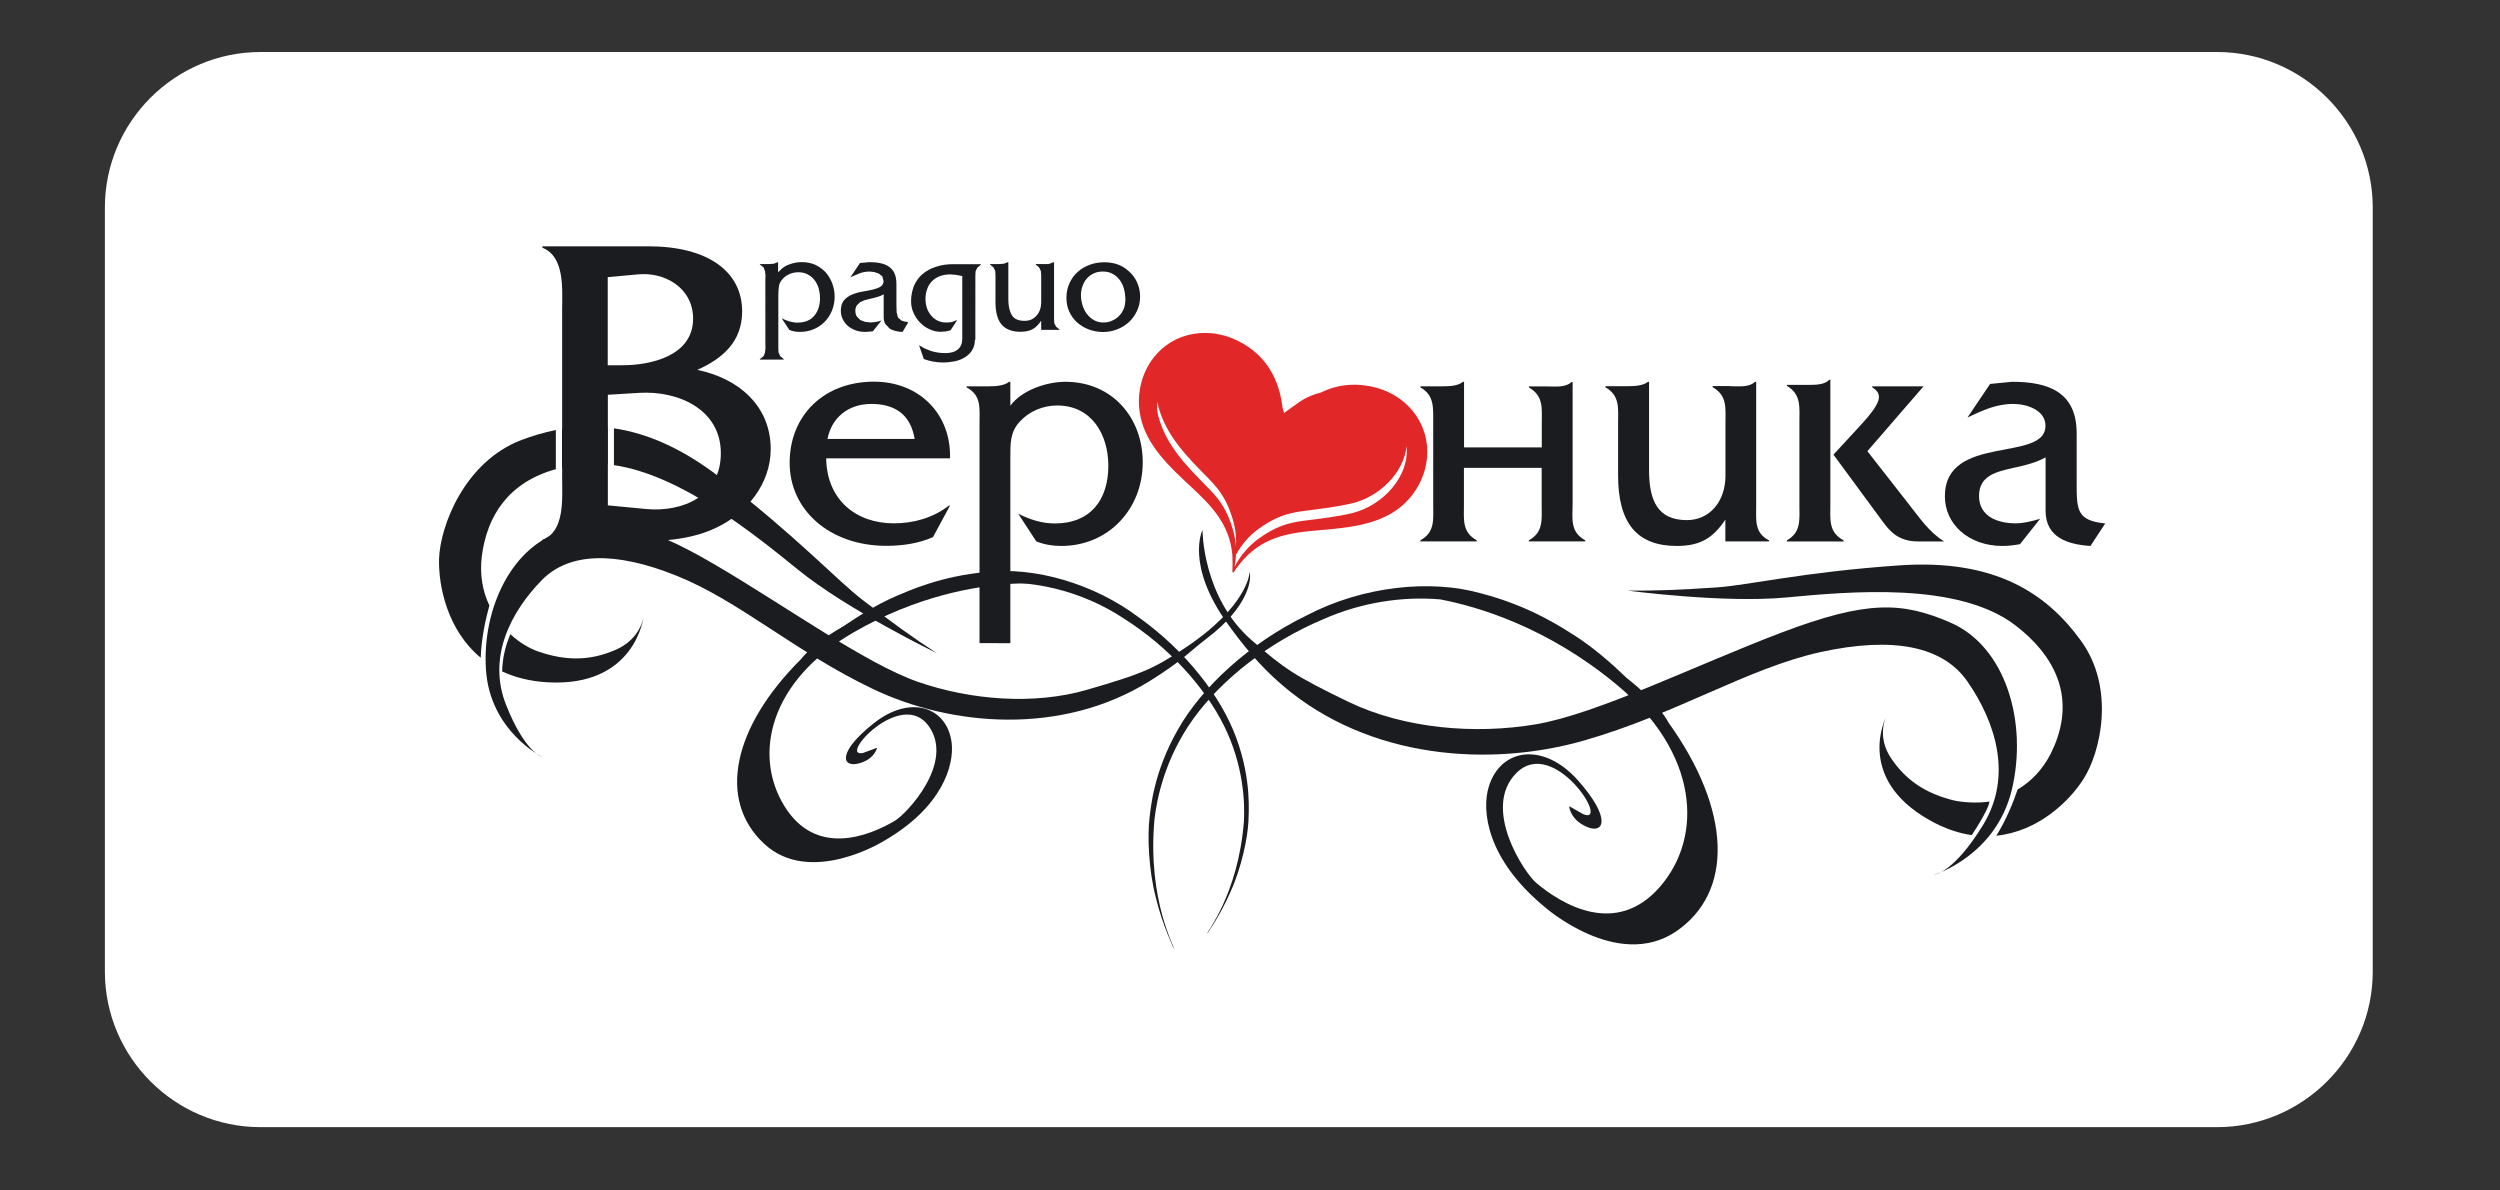 <?xml version="1.0" encoding="utf-8"?>
<!-- Generator: Adobe Illustrator 27.1.1, SVG Export Plug-In . SVG Version: 6.00 Build 0)  -->
<svg version="1.1" id="Layer_1" xmlns="http://www.w3.org/2000/svg" xmlns:xlink="http://www.w3.org/1999/xlink" x="0px" y="0px"
	 viewBox="0 0 210 100" style="enable-background:new 0 0 210 100;" xml:space="preserve">
<rect x="0" y="0" width="210" height="100" fill="#333333" stroke="none"/>
<style type="text/css">
	.st0{fill:#FFFFFF;}
	.st1{clip-path:url(#SVGID_00000165194036243682119450000014436592759172350895_);}
	.st2{fill:#1B1C20;}
	.st3{fill-rule:evenodd;clip-rule:evenodd;fill:#1B1C20;}
	.st4{fill-rule:evenodd;clip-rule:evenodd;fill:#E22729;}
</style>
<g>
	<g>
		<path class="st0" d="M199.31,81.62c0,7.19-5.89,13.06-13.07,13.06H21.88c-7.2,0-13.07-5.88-13.07-13.06V17.43
			c0-7.18,5.87-13.06,13.07-13.06h164.36c7.18,0,13.07,5.88,13.07,13.06V81.62z"/>
	</g>
	<g>
		<g>
			<defs>
				<rect id="SVGID_26_" x="8.28" y="1.64" width="193.44" height="96.72"/>
			</defs>
			<clipPath id="SVGID_00000087399314635949906070000011227845168226168230_">
				<use xlink:href="#SVGID_26_"  style="overflow:visible;"/>
			</clipPath>
			<g style="clip-path:url(#SVGID_00000087399314635949906070000011227845168226168230_);">
				<path class="st2" d="M133.16,45.39v0.09h-4.74v-0.09c1.25-0.7,1.08-1.74,1.08-3.06V39.3h-6.53v3.06c0,1.31-0.17,2.33,1.08,3.03
					v0.09h-4.74v-0.09c1.25-0.7,1.08-1.74,1.08-3.06V35.6c0-1.31,0.12-2.39-1.08-3.06v-0.09h1.83c0.63,0,1.34-0.03,1.75-0.38h0.09
					v5.51h6.53v-1.95c0-1.33,0.17-2.36-1.08-3.08v-0.09h1.47c0.72,0,1.59,0.12,2.12-0.38h0.08v10.29
					C132.08,43.67,131.91,44.69,133.16,45.39"/>
			</g>
			<g style="clip-path:url(#SVGID_00000087399314635949906070000011227845168226168230_);">
				<path class="st2" d="M145.3,32.44c0.72,0,1.6,0.13,2.12-0.37h0.1v10.32c0,1.31-0.17,2.36,1.08,3v0.09h-3.67v-1.83
					c-1.03,1.54-2.1,2.21-4.08,2.21c-3.33,0-4.93-1.9-4.93-5.92V35.6c0-1.32,0.17-2.36-1.07-3.07v-0.09h1.83
					c0.63,0,1.33-0.03,1.75-0.37h0.09v7.4c0,2.59,0.73,4.22,3.18,4.22c1.9,0,3.24-1.55,3.24-3.74v-4.34c0-1.34,0.17-2.37-1.08-3.09
					v-0.09H145.3z"/>
			</g>
			<g style="clip-path:url(#SVGID_00000087399314635949906070000011227845168226168230_);">
				<path class="st2" d="M151.96,32.33c0.65,0,1.32-0.03,1.7-0.43h0.09v10.43c0,1.32-0.17,2.36,1.11,3.06v0.09h-4.76v-0.09
					c1.22-0.7,1.05-1.74,1.05-3.06v-6.85c0-1.28,0.17-2.34-1.05-3.07v-0.08H151.96z M154.01,38.19l2.36-2.56
					c0.43-0.49,1.46-1.58,1.46-2.27c0-0.41-0.27-0.64-0.56-0.82v-0.09h4.31l-4.72,5.45l3.44,4.4c0.91,1.14,1.72,2.39,3.01,3.18
					h-2.21c-1.62,0-2.33-0.85-2.88-1.57L154.01,38.19z"/>
			</g>
			<g style="clip-path:url(#SVGID_00000087399314635949906070000011227845168226168230_);">
				<path class="st2" d="M175.6,45.86c-1.89-0.12-3.77-0.7-3.77-2.95v-4.49c-0.81,0.45-1.76,0.68-2.7,0.88
					c-1.37,0.32-2.89,0.61-2.89,2.36c0,1.74,1.58,2.3,3.09,2.3c0.67,0,1.34-0.18,2.04-0.38l-1.69,2.13c-0.48,0.09-1,0.15-1.47,0.15
					c-2.86,0-4.84-1.84-4.84-4.17c0-5.28,8.45-2.82,8.45-5.92c0-1.37-1.65-1.84-2.7-1.84c-1.46,0-2.59,0.55-3.85,1.14l1.9-2.82
					l1.85-0.18c3.06,0,5.42,0.87,5.42,4.32v4.25c0,2.25,0.06,3.09,2.4,3.33L175.6,45.86z"/>
			</g>
			<g style="clip-path:url(#SVGID_00000087399314635949906070000011227845168226168230_);">
				<path class="st2" d="M104.97,48.04c0.17,0.63-0.07,2.91-3.59,5.58c-1.56,1.19-2.01,1.85-4.84,3.61
					c-7.4,4.59-16.63,3.78-23.2,0.65c-6.56-3.13-11.25-7.41-16.49-9.51c-5.23-2.11-9.07-1.95-11.34,0.36
					c-2.63,2.7-4.58,6.49-3,10.48c1.58,3.99,3.01,4.36,3.01,4.36s-4.37-2.16-4.7-7.33c-0.34-5.18,2.26-10.59,6.71-11.69
					c3.84-0.95,6.48-0.66,12.49,2.86c6.01,3.52,12.7,8.34,17.1,9.87c4.43,1.53,9.76,1.96,14.23,0.65c4.49-1.31,5.43-1.69,8.04-3.4
					C104.92,50.89,104.97,48.04,104.97,48.04"/>
			</g>
			<g style="clip-path:url(#SVGID_00000087399314635949906070000011227845168226168230_);">
				<path class="st2" d="M101.01,44.52c0,0-1.47,2.93,2.14,7.92c1.17,1.62,2.59,3.43,4.57,5.12c7.33,6.28,17.56,6.88,25.35,4.64
					c7.77-2.23,13.71-6.06,19.83-7.42c6.14-1.35,10.31-0.49,12.36,2.46c2.38,3.43,3.81,7.94,1.34,12.02
					c-2.49,4.08-4.13,4.22-4.13,4.22s5.2-1.57,6.53-7.17c1.33-5.6-0.49-12-5.18-14.02c-4.02-1.74-6.97-1.89-14.21,0.86
					c-7.24,2.76-15.46,6.82-20.59,7.69c-5.12,0.87-11.05,0.37-15.72-1.87c-4.65-2.25-5.43-2.82-8.16-5.19
					C100.99,50.16,101.01,44.52,101.01,44.52"/>
			</g>
			<g style="clip-path:url(#SVGID_00000087399314635949906070000011227845168226168230_);">
				<path class="st2" d="M158.44,60.2c0,0-2.67,5.12,3.62,8.68c1.25,0.71,2.45,1.11,3.57,1.27c0.23-0.35,0.62-0.96,0.94-1.54
					c0.29-0.54,0.48-0.89,0.55-1.28c-1.02,0.16-2.35,0.07-3.11-0.12c-2.26-0.59-3.9-1.64-5.16-3.52
					C157.6,61.82,158.44,60.2,158.44,60.2 M174.8,53.82c-2.87-3.96-7.19-6.88-15.23-6.33c-8.03,0.55-12.8,1.68-15.34,1.85
					c-3.23,0.22-5.23,0.29-7.51,0.27c0,0,8.03,1.07,13.29,0.58c5.28-0.49,14.52-1.38,19.35,2.39c4.38,3.42,4.63,7.26,2.91,10.71
					c-0.7,1.39-1.7,2.38-2.79,3.03c-0.31,0.9-0.89,2.45-1.79,3.88c3.53-0.36,6.15-2.91,7.32-4.76
					C176.45,63.21,177.71,57.82,174.8,53.82"/>
			</g>
			<g style="clip-path:url(#SVGID_00000087399314635949906070000011227845168226168230_);">
				<path class="st2" d="M140.15,60.69c0,0-0.73-1.56-3.51-3.74c-1.25-1.21-2.75-2.52-4.3-3.52c-0.93-0.58-3.69-2.49-7.94-3.59
					c-4.2-1.19-9.91-0.62-14.63,1.85c-4.77,2.31-8.79,5.99-10.83,9.6c-2.07,3.62-2.29,6.7-2.38,7.42c-0.18,1.48-0.09,4.35,0.54,6.72
					c0.57,2.38,1.52,4.24,1.49,4.25c0.2,0.02-2.25-3.95-1.61-10.89c0.2-1.69,0.86-5.08,3.28-8.44c2.41-3.33,6.39-6.44,10.84-8.31
					c3.26-1.46,6.78-1.96,9.88-1.69c3.15,0.6,8.95,2.31,14.77,7.12c6.99,5.77,7.35,12.83,3.67,17.04
					c-3.68,4.21-8.22,1.47-10.38-0.35c-0.99-0.84-4.61-6.27-1.66-9.23c3.14-3.14,7.96,4.44,5.61,3.46l-1.18-0.67
					c0,0,0.06,1.13,1.49,1.74c1.43,0.62,2.11-0.7-0.78-3.94c-2.9-3.23-6.5-2.66-7.47,0.59c-0.6,1.97-0.18,6.06,4.72,10.09
					c0,0,6.06,5.34,10.98,2.07C145.65,74.97,145.46,68.09,140.15,60.69"/>
			</g>
			<g style="clip-path:url(#SVGID_00000087399314635949906070000011227845168226168230_);">
				<path class="st2" d="M73.68,62.81c0,0-0.22,1-1.59,1.33c-1.37,0.33-1.77-0.95,1.3-3.38c3.06-2.44,6.17-1.4,6.55,1.64
					c0.22,1.84-0.76,5.41-5.71,8.25c0,0-6.19,3.85-10.07,0.2c-3.88-3.64-2.66-9.73,3.15-15.51c0,0,1.86-2.66,8.59-4.9
					c3.94-1.3,8.44-2.14,11.12-1.58c4.2,0.89-4.79-1.82-15.32,4.26c-7.08,4.08-8.46,10.3-5.81,14.59c2.64,4.29,7.07,2.54,9.27,1.24
					c1.02-0.61,5.04-4.88,2.86-7.95c-2.32-3.27-7.73,2.76-5.5,2.24L73.68,62.81z"/>
			</g>
			<g style="clip-path:url(#SVGID_00000087399314635949906070000011227845168226168230_);">
				<path class="st3" d="M67.72,55.03c0.01,0.03,4.08-2.3,8.29-4.09c1.04-0.43,3.54-1.57,7.01-1.91c3.42-0.39,7.78,0.52,11.42,2.95
					c3.67,2.33,6.75,5.69,8.39,9.01c1.65,3.35,1.74,6.47,1.66,7.99c-0.49,6.27-3.25,9.43-3.07,9.44c-0.02-0.01,1.09-1.52,1.96-3.55
					c0.92-2.02,1.43-4.55,1.49-5.9c0.01-0.65,0.28-3.43-1.01-6.95c-1.27-3.52-4.3-7.38-8.19-10.15c-3.83-2.89-8.81-4.26-12.74-3.83
					c-3.92,0.34-6.66,1.62-7.58,2C71.56,51.65,67.71,55.04,67.72,55.03"/>
			</g>
			<g style="clip-path:url(#SVGID_00000087399314635949906070000011227845168226168230_);">
				<path class="st2" d="M47.22,26c0-1.7,0.24-4.45-1.66-5.19v-0.12h8.91c5,0,7.87,2.13,7.87,5.46c0,2.52-1.59,3.95-3.77,4.92
					c3.42,0.7,6.17,2.98,6.17,6.66c0,2.91-2.02,5.38-4.54,6.58c-2.63,1.28-5.62,1.16-8.44,1.16h-6.2v-0.12
					c1.9-0.7,1.66-3.45,1.66-5.19V26z M52.29,30.68c2.45,0,5.93-0.82,5.93-3.91c0-2.6-2.4-3.95-4.65-3.72l-2.52,0.23v7.4H52.29z
					 M54.31,42.76c3.1,0.27,6.24-1.12,6.24-4.69c0-3.68-3.57-5.27-6.86-5.07l-2.63,0.16v9.29L54.31,42.76z"/>
			</g>
			<g style="clip-path:url(#SVGID_00000087399314635949906070000011227845168226168230_);">
				<path class="st2" d="M69.4,38.51c0.05,3.44,2.47,5.45,5.68,5.45c1.69,0,3.31-0.47,4.63-1.49h0.09l-1.43,2.65
					c-1.2,0.53-2.57,0.73-3.91,0.73c-4.8,0-8.13-3.03-8.13-6.97c0-3.97,2.86-6.82,7.08-6.82c3.86,0,6.5,2.77,6.39,6.44H69.4z
					 M76.83,36.87c-0.33-2.01-1.61-2.94-3.64-2.94c-1.93,0-3.33,1.14-3.68,2.94H76.83z"/>
			</g>
			<g style="clip-path:url(#SVGID_00000087399314635949906070000011227845168226168230_);">
				<path class="st2" d="M82.28,54.02V35.57c0-1.31,0.17-2.36-1.09-3.03v-0.09h1.87c0.64,0,1.31-0.06,1.71-0.38h0.1v2.01
					c0.95-1.31,3.06-2.01,4.62-2.01c3.95,0,6.5,3.03,6.5,6.76c0,3.93-2.88,7.03-6.85,7.03c-0.72,0-1.43-0.12-2.09-0.38l-1.52-2.33
					c0.99,0.5,2,0.82,3.08,0.82c3.01,0,4.49-2.01,4.49-4.84c0-2.62-1.39-5.07-4.3-5.07c-1.2,0-2.37,0.5-3.15,1.37
					c-0.82,0.87-0.78,1.89-0.78,3.03v15.57"/>
			</g>
			<g style="clip-path:url(#SVGID_00000087399314635949906070000011227845168226168230_);">
				<path class="st4" d="M119.33,35.55c-0.76-1.53-2.24-2.71-4.22-3.1c-1.54-0.3-2.92-0.09-4.15,0.52c-0.7,0.18-1.32,0.45-1.77,0.77
					l-0.24,0.17c-0.39,0.28-0.76,0.55-1.08,0.77l-0.01,0c0,0.01-0.06-0.2-0.13-0.46c-0.29-2.4-1.39-4.4-3.69-5.56
					c-1.8-0.91-3.7-0.88-5.23-0.16c-2.46,1.18-3.58,4.01-2.99,6.59c0.54,2.37,2.42,4.12,4.2,5.77c1.71,1.59,3.29,3.18,3.5,5.79
					c0.02,0.45,0.02,0.93,0,1.41l0.1,0.02c0.27-0.41,0.56-0.78,0.87-1.12c1.76-1.94,4-2.23,6.32-2.42c2.41-0.21,4.98-0.43,6.86-1.97
					C119.7,40.9,120.55,37.98,119.33,35.55 M103.58,44.54c-0.48-1.66-1.09-2.53-2.03-3.49c-1.8-1.83-3.55-3.54-4.24-6.05
					c-0.11-0.39-0.13-0.83-0.09-1.28l0.09,0.47c0.7,2.5,2.45,4.22,4.24,6.04c0.94,0.96,1.55,1.83,2.03,3.49
					c0.21,0.72,0.29,1.46,0.24,2.21C103.79,45.47,103.7,45,103.58,44.54 M113.55,43.11c-1.31,0.31-2.61,0.45-4.09,0.64
					c-1.33,0.18-2.36,0.5-3.75,1.51c-0.84,0.62-1.52,1.4-2.01,2.37c0.07-0.35,0.11-0.69,0.12-1.03c0.48-0.87,1.1-1.59,1.88-2.16
					c1.39-1.01,2.42-1.33,3.75-1.51c1.48-0.19,2.78-0.34,4.09-0.64c2.36-0.56,4.38-2.6,4.61-4.8
					C118.41,39.98,116.2,42.47,113.55,43.11"/>
			</g>
			<g style="clip-path:url(#SVGID_00000087399314635949906070000011227845168226168230_);">
				<path class="st2" d="M64.61,22.18l0.4-0.03l0.33-0.13h0.02v0.85l0.39-0.37c0.16-0.11,0.32-0.21,0.5-0.27
					c0.18-0.07,0.35-0.12,0.55-0.16c0.2-0.04,0.37-0.05,0.54-0.05c0.42,0,0.79,0.07,1.14,0.22c0.33,0.16,0.62,0.37,0.87,0.63
					c0.23,0.26,0.41,0.56,0.55,0.91c0.13,0.35,0.21,0.72,0.21,1.12c0,0.42-0.07,0.81-0.22,1.18c-0.15,0.36-0.34,0.68-0.61,0.94
					c-0.26,0.27-0.56,0.48-0.92,0.63c-0.36,0.15-0.75,0.23-1.17,0.23c-0.32,0-0.61-0.05-0.88-0.16l-0.65-0.98
					c0.22,0.11,0.43,0.19,0.65,0.26c0.21,0.06,0.43,0.1,0.66,0.1c0.64,0,1.11-0.19,1.43-0.58c0.32-0.38,0.48-0.88,0.48-1.48
					c0-0.28-0.04-0.55-0.11-0.81c-0.07-0.26-0.2-0.49-0.34-0.69c-0.15-0.2-0.34-0.36-0.57-0.48c-0.23-0.13-0.5-0.19-0.79-0.19
					c-0.27,0-0.51,0.05-0.75,0.15c-0.23,0.1-0.43,0.24-0.6,0.44c-0.17,0.19-0.27,0.39-0.29,0.61c-0.03,0.21-0.05,0.44-0.05,0.67
					v4.13v0.4l0.02,0.35l0.14,0.3l0.29,0.24v0.05h-2v-0.05l0.31-0.24l0.12-0.3l0.04-0.35l-0.01-0.4V23.5l0.01-0.39l-0.04-0.35
					l-0.12-0.3l-0.31-0.24v-0.04H64.61z"/>
			</g>
			<g style="clip-path:url(#SVGID_00000087399314635949906070000011227845168226168230_);">
				<path class="st2" d="M75.82,27.88c-0.21,0-0.39-0.03-0.6-0.08c-0.18-0.04-0.36-0.11-0.5-0.21l-0.35-0.37
					c-0.09-0.16-0.14-0.35-0.14-0.59v-1.91c-0.17,0.1-0.35,0.18-0.55,0.23c-0.21,0.06-0.4,0.11-0.6,0.15l-0.44,0.11l-0.39,0.17
					l-0.28,0.28c-0.07,0.11-0.12,0.26-0.12,0.45c0,0.19,0.05,0.35,0.12,0.47l0.29,0.3l0.42,0.16l0.49,0.05l0.43-0.05l0.44-0.11
					l-0.72,0.9L73,27.86l-0.31,0.02c-0.31,0-0.59-0.04-0.84-0.14c-0.24-0.09-0.47-0.22-0.65-0.38c-0.18-0.17-0.32-0.35-0.42-0.57
					c-0.11-0.22-0.15-0.45-0.15-0.69c0-0.37,0.09-0.66,0.26-0.87c0.18-0.21,0.4-0.37,0.67-0.48c0.26-0.11,0.55-0.2,0.86-0.25
					c0.32-0.05,0.61-0.11,0.88-0.17c0.26-0.06,0.48-0.14,0.66-0.25c0.17-0.1,0.26-0.27,0.26-0.49l-0.11-0.38l-0.29-0.23l-0.38-0.13
					l-0.37-0.04c-0.32,0-0.6,0.05-0.86,0.15c-0.26,0.1-0.51,0.21-0.78,0.34l0.81-1.21l0.78-0.07c0.33,0,0.62,0.02,0.9,0.08
					c0.28,0.05,0.53,0.15,0.72,0.28c0.21,0.14,0.37,0.32,0.49,0.56c0.11,0.24,0.17,0.54,0.17,0.9v1.81c0,0.24,0.01,0.44,0.02,0.6
					l0.11,0.42l0.3,0.26c0.14,0.06,0.33,0.1,0.57,0.13L75.82,27.88z"/>
			</g>
			<g style="clip-path:url(#SVGID_00000087399314635949906070000011227845168226168230_);">
				<path class="st2" d="M81.89,28.55c0,0.62-0.28,1.11-0.83,1.46c-0.27,0.17-0.56,0.28-0.87,0.34c-0.32,0.06-0.65,0.1-0.99,0.1
					c-0.29,0-0.56-0.03-0.83-0.08c-0.26-0.05-0.51-0.12-0.77-0.21l-0.4-1.16l0.49,0.28c0.17,0.07,0.34,0.14,0.54,0.21
					c0.39,0.12,0.78,0.17,1.2,0.17c0.44,0,0.78-0.1,1.03-0.31c0.25-0.21,0.37-0.5,0.37-0.89v-5.27l-0.5-0.1l-0.5-0.04
					c-0.33,0-0.62,0.05-0.88,0.15c-0.27,0.1-0.48,0.24-0.66,0.42c-0.17,0.18-0.32,0.39-0.4,0.64c-0.1,0.25-0.15,0.53-0.15,0.83
					c0,0.26,0.04,0.52,0.11,0.75c0.07,0.24,0.2,0.46,0.34,0.63c0.15,0.19,0.32,0.33,0.54,0.45c0.22,0.11,0.47,0.17,0.75,0.17
					c0.18,0,0.34-0.02,0.48-0.04l0.44-0.17l-0.07,0.12l-0.49,0.75l-0.39,0.09l-0.44,0.03c-0.32,0-0.62-0.07-0.93-0.21
					c-0.29-0.13-0.56-0.32-0.78-0.55c-0.23-0.23-0.42-0.51-0.56-0.82c-0.15-0.32-0.21-0.65-0.21-0.99c0-0.47,0.09-0.9,0.24-1.28
					c0.16-0.38,0.4-0.72,0.71-0.99c0.32-0.27,0.7-0.48,1.14-0.62c0.44-0.15,0.93-0.22,1.47-0.22h2.3v0.05l-0.29,0.24l-0.15,0.3
					l-0.02,0.35v0.4V28.55z"/>
			</g>
			<g style="clip-path:url(#SVGID_00000087399314635949906070000011227845168226168230_);">
				<path class="st2" d="M87.63,22.18h0.46l0.43-0.16h0.02v4.39v0.39l0.02,0.35l0.15,0.29l0.29,0.24v0.03h-1.54v-0.77
					c-0.22,0.32-0.45,0.57-0.72,0.71c-0.26,0.15-0.6,0.22-1.03,0.22c-0.71,0-1.23-0.21-1.58-0.61c-0.34-0.41-0.51-1.04-0.51-1.9
					v-1.84v-0.4l-0.02-0.36l-0.15-0.3l-0.29-0.24v-0.04h0.77l0.4-0.03l0.33-0.13h0.04v3.14c0,0.55,0.1,0.99,0.29,1.31
					c0.19,0.32,0.55,0.48,1.08,0.48c0.42,0,0.73-0.14,1-0.44c0.26-0.29,0.39-0.67,0.39-1.15v-1.85v-0.4l-0.03-0.35l-0.15-0.3
					L87,22.22v-0.04H87.63z"/>
			</g>
			<g style="clip-path:url(#SVGID_00000087399314635949906070000011227845168226168230_);">
				<path class="st2" d="M91.45,27.67c-0.37-0.14-0.68-0.33-0.98-0.59c-0.27-0.25-0.49-0.55-0.65-0.9
					c-0.17-0.36-0.24-0.75-0.24-1.18c0-0.44,0.09-0.85,0.26-1.22c0.17-0.36,0.39-0.68,0.69-0.94c0.29-0.27,0.64-0.46,1.01-0.6
					c0.38-0.14,0.8-0.21,1.23-0.21c0.39,0,0.75,0.06,1.08,0.17c0.33,0.11,0.64,0.29,0.93,0.55c0.32,0.26,0.56,0.58,0.73,0.96
					c0.17,0.38,0.26,0.78,0.26,1.2c0,0.44-0.09,0.84-0.26,1.2c-0.17,0.36-0.39,0.68-0.67,0.94c-0.29,0.26-0.62,0.47-1.01,0.62
					c-0.38,0.15-0.78,0.22-1.2,0.22C92.21,27.88,91.82,27.81,91.45,27.67 M93.43,26.93c0.23-0.1,0.42-0.23,0.59-0.41
					c0.17-0.17,0.29-0.38,0.39-0.61c0.08-0.23,0.12-0.49,0.12-0.76c0-0.29-0.04-0.58-0.11-0.86c-0.07-0.28-0.19-0.53-0.35-0.75
					c-0.16-0.22-0.36-0.4-0.6-0.53c-0.23-0.14-0.51-0.2-0.84-0.2c-0.28,0-0.53,0.05-0.74,0.15c-0.22,0.1-0.42,0.24-0.58,0.42
					c-0.16,0.18-0.29,0.39-0.37,0.63c-0.09,0.24-0.14,0.5-0.14,0.78c0,0.26,0.04,0.54,0.12,0.82c0.09,0.28,0.21,0.53,0.36,0.74
					c0.17,0.22,0.35,0.39,0.59,0.53c0.24,0.14,0.5,0.21,0.81,0.21C92.96,27.09,93.21,27.04,93.43,26.93"/>
			</g>
			<g style="clip-path:url(#SVGID_00000087399314635949906070000011227845168226168230_);">
				<path class="st2" d="M40.48,46.66c0.45-3.35,2.24-6.15,6.21-7.25v-3.29c-0.99,0.2-1.96,0.49-2.89,0.84
					c-4.79,1.83-6.83,7.23-6.92,9.99c-0.06,2.27,0.7,5.99,3.5,8.3c0.06-1.75,0.46-3.42,0.73-4.39
					C40.55,49.7,40.27,48.28,40.48,46.66"/>
			</g>
			<g style="clip-path:url(#SVGID_00000087399314635949906070000011227845168226168230_);">
				<path class="st2" d="M51.04,39.01v-3.09c-1.33-0.15-2.6-0.09-3.83,0.11v3.25c0.6-0.14,1.24-0.23,1.93-0.3
					C49.77,38.93,50.4,38.94,51.04,39.01"/>
			</g>
			<g style="clip-path:url(#SVGID_00000087399314635949906070000011227845168226168230_);">
				<path class="st2" d="M51.68,54.6c-2.16,0.93-4.16,0.91-6.43,0.14c-0.76-0.26-1.61-0.75-2.38-1.47
					c-0.16,0.39-0.34,0.87-0.46,1.38c-0.17,0.66-0.22,1.31-0.23,1.75c1.05,0.49,2.29,0.82,3.76,0.91c7.44,0.45,8.12-5.5,8.12-5.5
					S53.84,53.68,51.68,54.6"/>
			</g>
			<g style="clip-path:url(#SVGID_00000087399314635949906070000011227845168226168230_);">
				<path class="st2" d="M72.45,50.39c-2.08-1.59-5.48-5.28-12-10.31c-3.23-2.48-6.16-3.7-8.88-4.1v3.09
					c5.68,0.84,11.78,5.8,15.46,8.78c4.2,3.41,11.67,7.02,11.67,7.02C76.74,53.6,75.07,52.4,72.45,50.39"/>
			</g>
		</g>
	</g>
</g>
</svg>
